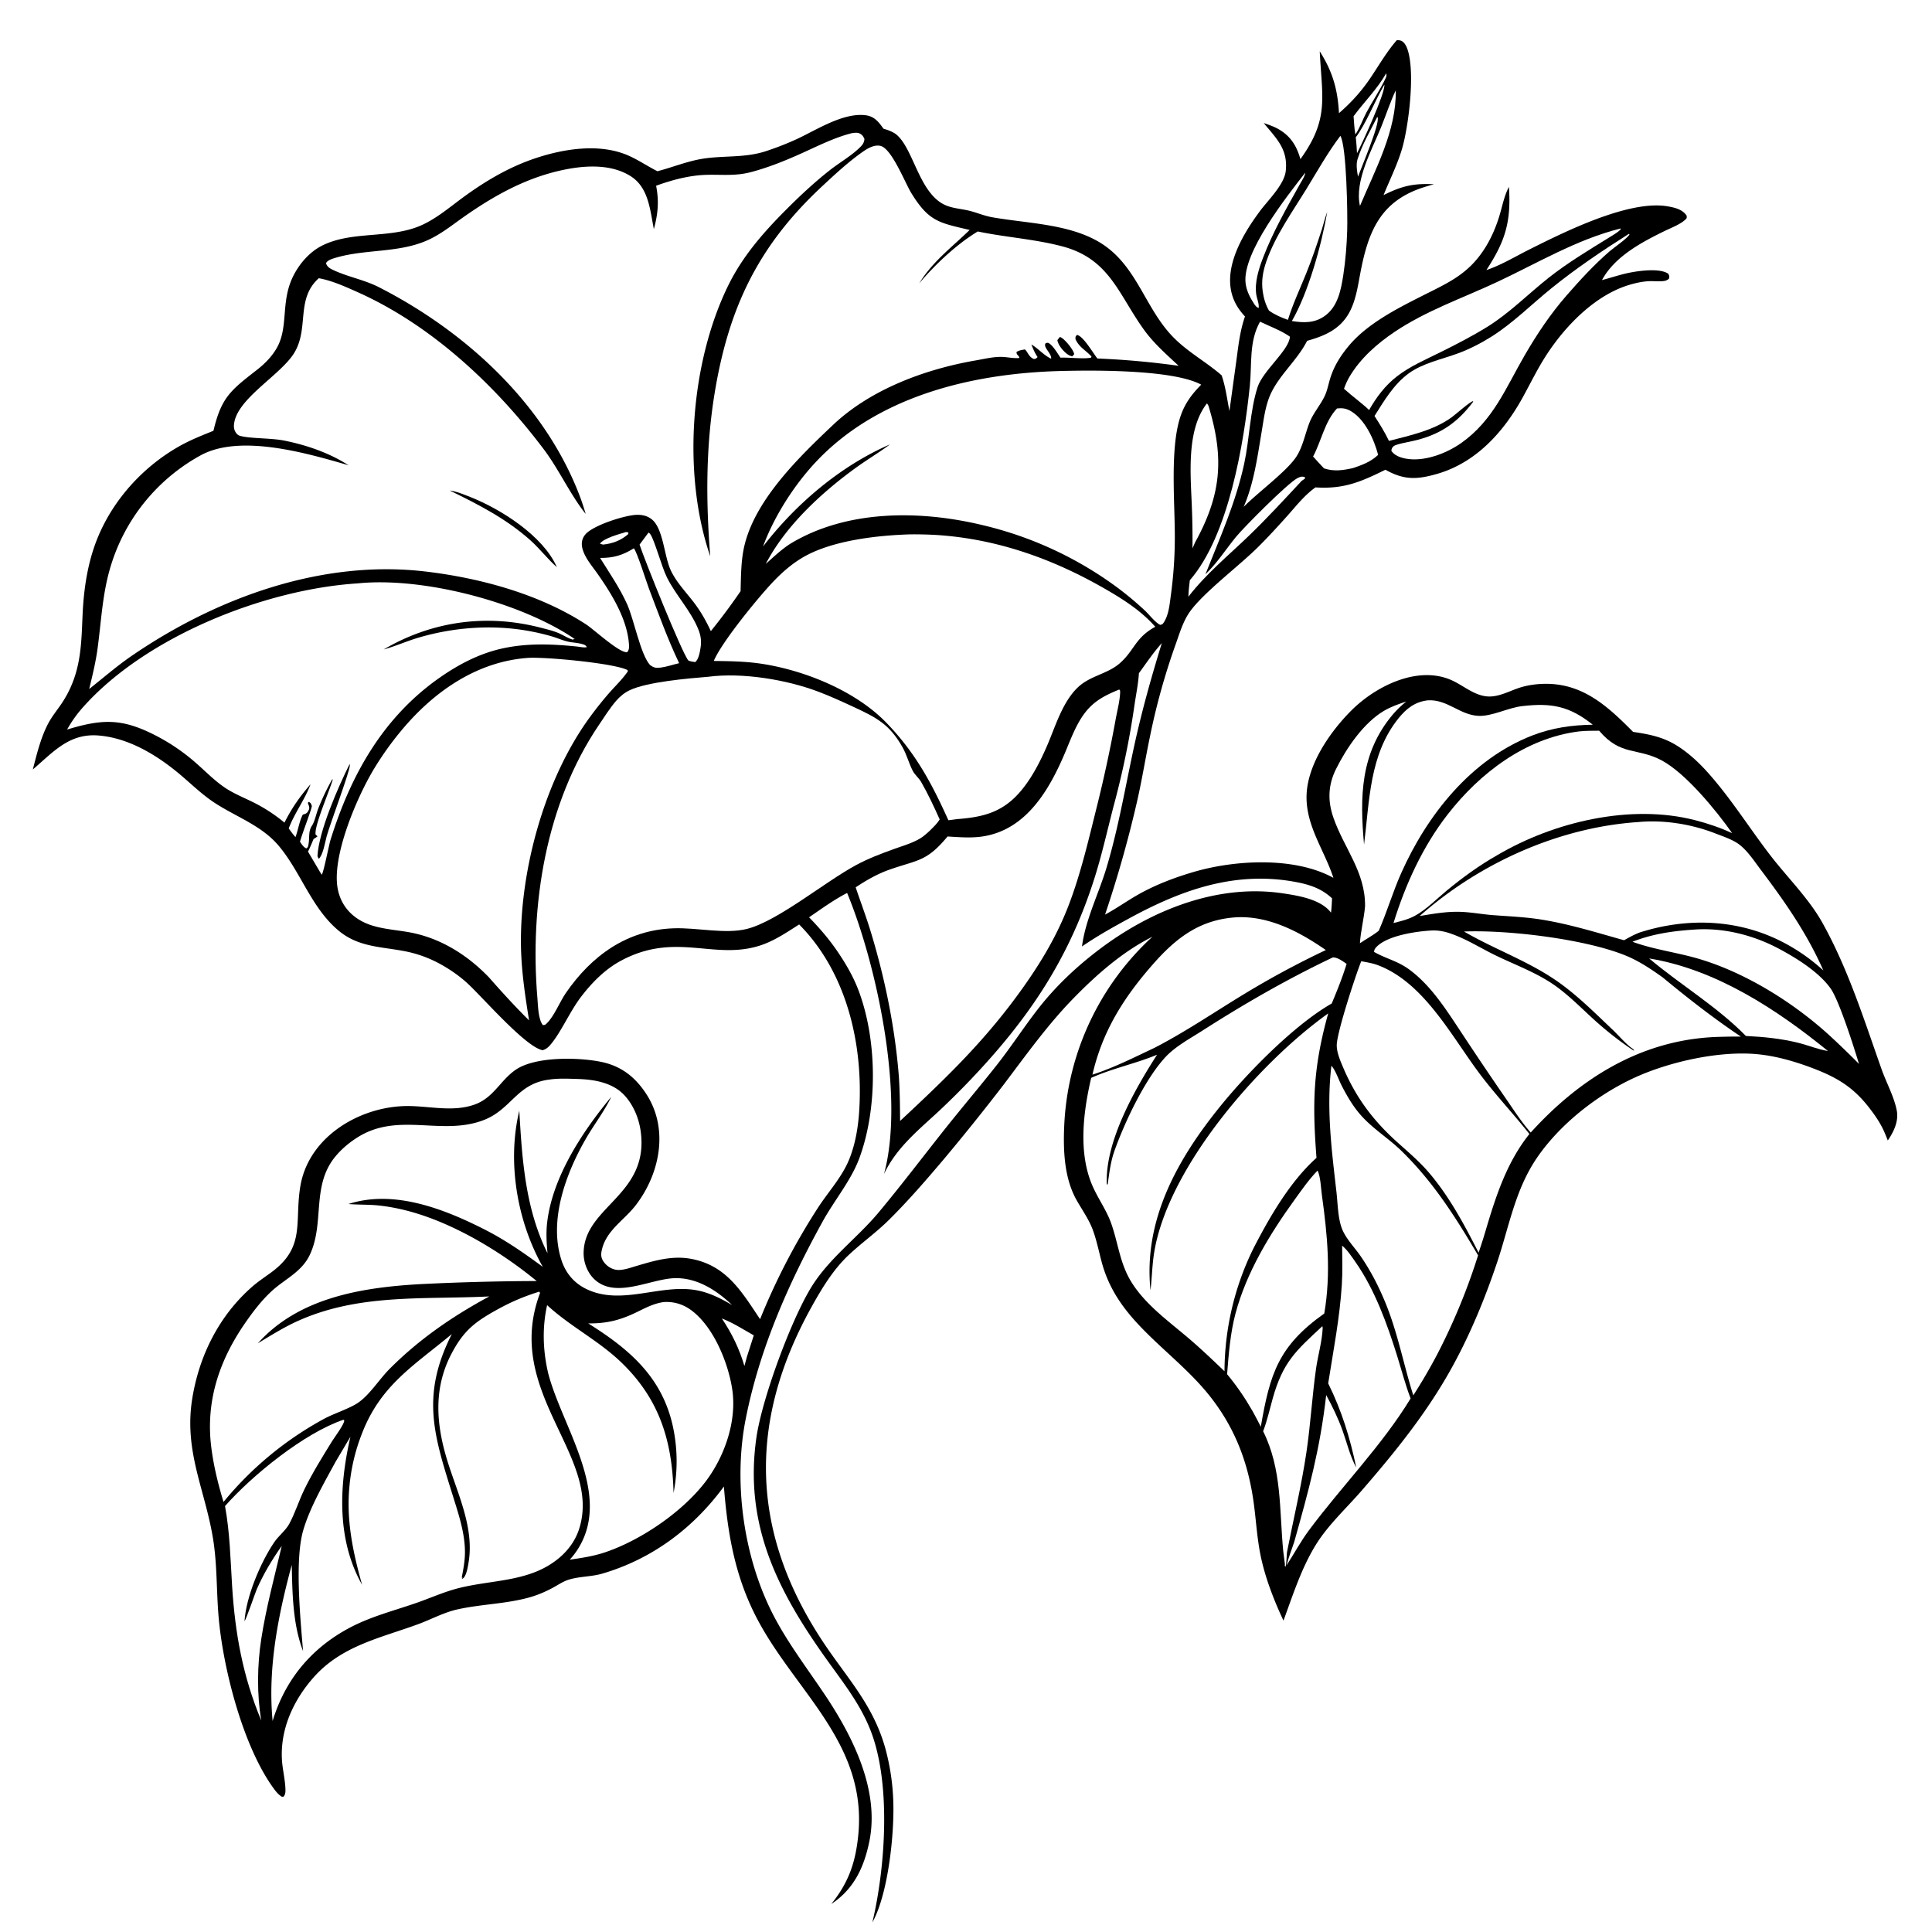 <svg version="1.1" xmlns="http://www.w3.org/2000/svg" style="display: block;" viewBox="0 0 2048 2048" width="1024" height="1024">
<path transform="translate(0,0)" fill="rgb(255,255,255)" d="M 0 0 L 2048 0 L 2048 2048 L 0 2048 L 0 0 z"/>
<path transform="translate(0,0)" fill="rgb(0,0,0)" d="M 1480.64 42.633 C 1482.12 42.607 1483.61 42.573 1485.02 43.114 C 1488.25 44.351 1490.28 47.869 1491.48 50.923 C 1500.75 74.566 1493.16 134.361 1486.17 157.899 C 1481.2 174.621 1473.2 190.626 1466.63 206.793 C 1486.22 197.088 1498.12 194.268 1520.02 195.276 A 409.494 409.494 0 0 0 1508.97 198.59 C 1463.05 213.336 1450.29 245.724 1442 289.537 C 1439.38 303.396 1437.22 318.493 1430.43 331.052 C 1420.64 349.129 1404.25 356.04 1385.6 361.293 C 1374.68 382.902 1353.71 399.366 1345.25 421.701 C 1340.92 433.123 1339.42 445.712 1337.4 457.711 C 1332.91 484.34 1329.17 512.408 1318.33 537.316 C 1333.2 522.216 1364.3 499.395 1374.26 483.988 C 1381.08 473.428 1383.49 459.857 1388.02 448.209 C 1391.89 438.26 1399.19 430 1403.92 420.499 C 1406.73 414.846 1407.98 408.149 1409.76 402.111 C 1413.78 388.486 1420.87 377.262 1429.95 366.404 C 1449.28 343.3 1480.46 327.34 1507.05 313.917 C 1535.31 299.647 1556.87 290.671 1574.54 262.312 C 1581.42 251.274 1586.48 239.014 1590.09 226.548 C 1592.74 217.4 1594.63 207.866 1598.91 199.312 C 1599.12 198.907 1599.33 198.506 1599.54 198.104 C 1601.97 235.264 1595.62 255.694 1575.63 286.284 C 1591.08 281.136 1605.76 272.206 1620.31 264.907 C 1657.2 246.406 1726.86 211.348 1768.19 218.793 C 1775.69 220.145 1783.35 221.954 1787.88 228.52 C 1788.09 230.858 1788.32 231.153 1786.47 232.867 C 1780.92 237.998 1771.39 241.545 1764.6 244.86 C 1739.95 256.897 1711.62 271.958 1698.17 296.904 C 1708.32 294.26 1718.14 290.818 1728.49 288.849 C 1738.71 286.903 1759.64 284.135 1768.43 290.163 C 1769.66 292.716 1769.77 292.731 1769.14 295.472 C 1767.61 296.731 1766.38 297.429 1764.45 297.774 C 1759.51 298.656 1754.06 297.911 1749.04 298.037 C 1741.81 298.219 1734.32 299.842 1727.41 301.89 C 1690.71 312.769 1658.83 345.87 1638.59 377.375 C 1629.57 391.42 1622.24 406.579 1614.19 421.189 C 1593.92 457.995 1564.45 490.69 1522.87 502.489 C 1501.87 508.448 1488.23 508.996 1468.61 497.931 C 1442.22 510.98 1424.35 518.601 1394.48 516.659 C 1382.75 524.914 1373.74 536.668 1364.23 547.281 C 1354.12 558.548 1343.83 569.772 1333.08 580.422 C 1313.35 599.963 1275.2 628.601 1261.03 648.841 C 1254.1 658.739 1250.39 671.376 1246.36 682.687 A 710.471 710.471 0 0 0 1218.91 781.294 C 1213.96 804.96 1210.2 828.924 1204.66 852.458 A 1245.03 1245.03 0 0 1 1171.4 969.519 C 1183.46 963.066 1194.74 954.94 1206.69 948.191 C 1225.14 937.766 1245.42 930.116 1265.74 924.188 C 1309.37 911.464 1372.38 907.958 1413.46 930.552 C 1404.12 901.776 1385.02 876.689 1384.98 845.277 C 1384.94 811.714 1409.41 776.385 1432.11 753.524 C 1457.77 727.693 1502.66 704.859 1538.85 721.089 C 1551.58 726.796 1562.95 737.561 1577.47 738.288 C 1589.67 738.898 1601.45 731.674 1612.92 728.359 C 1621.42 725.903 1630.71 724.823 1639.54 724.88 C 1678.95 725.134 1704.96 749.429 1731.16 775.839 C 1748.65 778.429 1763.4 781.28 1778.6 791.013 C 1790.33 798.528 1800.94 808.411 1810.21 818.764 C 1834.46 845.853 1854.12 877.322 1876.22 906.166 C 1894.34 929.82 1917.43 952.324 1931.92 978.358 C 1959.29 1027.51 1975.94 1080.92 1994.62 1133.63 C 1999.63 1147.76 2007.74 1162.33 2010.62 1177.03 C 2012.89 1188.6 2007.44 1199.68 2001.15 1208.96 C 1999.77 1205.47 1998.39 1201.97 1996.83 1198.55 C 1992.63 1189.35 1986.7 1180.96 1980.45 1173.04 C 1963.59 1151.69 1946.38 1141.73 1920.95 1132.1 C 1902.61 1125.16 1882.52 1119.38 1862.96 1117.51 C 1822.6 1113.64 1769.56 1125.48 1732.72 1142.37 C 1693.39 1160.4 1653.74 1191.52 1629.32 1227.2 C 1605.98 1261.31 1599.76 1300.26 1586.85 1338.63 C 1574.38 1375.74 1559.28 1412.5 1540.56 1446.9 C 1513.78 1496.12 1479.85 1538.11 1443.29 1580.25 C 1427.36 1598.62 1408.42 1615.97 1395.45 1636.58 C 1379.83 1661.42 1370.63 1690.49 1360.54 1717.92 C 1350.3 1696.19 1340.78 1671.56 1336.09 1647.98 C 1332.77 1631.32 1331.61 1614.06 1329.52 1597.2 C 1324.21 1554.34 1310.98 1517.1 1284.56 1482.61 C 1261.27 1452.22 1230.46 1429.91 1204.78 1401.89 C 1187.22 1382.72 1174.49 1362.82 1167.75 1337.53 C 1164.71 1326.13 1162.4 1314.35 1158.24 1303.29 C 1154 1292.05 1146.9 1282.32 1141.07 1271.89 C 1128.01 1248.47 1126.94 1219.14 1128.13 1192.98 A 289.161 289.161 0 0 1 1221.62 992.972 C 1190.1 1008.73 1162.41 1033.15 1137.94 1058.21 C 1110.53 1086.28 1087.52 1118.56 1063.92 1149.77 A 2395.69 2395.69 0 0 1 1000.48 1228.82 C 981.757 1250.92 962.554 1273.18 941.926 1293.53 C 928.659 1306.62 913.549 1317.36 899.985 1330.03 C 883.279 1345.63 871.074 1365.91 860.067 1385.77 C 792.878 1507.02 795.43 1623.5 871.643 1739.26 C 897.236 1778.14 925.212 1806.23 938.377 1852.94 A 242.642 242.642 0 0 1 946.903 1908.87 C 948.2 1943.38 941.661 2007.38 924.739 2037.85 C 938.535 1979.68 944.627 1891.92 923.431 1835.9 C 912.464 1806.91 893.804 1783.65 876.032 1758.75 C 824.498 1686.54 788.726 1616.68 801.729 1524.5 C 807.536 1483.33 838.135 1400.38 859.654 1365.04 C 878.639 1333.87 908.333 1312.87 931.479 1285.12 C 955.546 1256.27 978.305 1226.2 1001.68 1196.77 C 1019.68 1174.11 1038.44 1152.06 1056.36 1129.34 C 1071.64 1109.98 1085.02 1089.24 1100.14 1069.77 C 1119.18 1045.26 1141.68 1024.14 1166.45 1005.55 C 1220.84 964.729 1290.42 936.759 1359.35 946.907 C 1375.85 949.337 1400.28 953.176 1410.92 967.486 C 1411.56 962.426 1411.77 957.373 1412.02 952.283 C 1400.91 941.838 1388.06 937.641 1373.36 934.912 C 1308.93 922.952 1252.15 943.39 1196.48 973.781 C 1179.53 983.032 1162.87 992.329 1146.95 1003.29 C 1150.55 975.36 1164.23 948.23 1172.5 921.28 C 1185.56 878.388 1192.9 833.841 1202.45 790.079 C 1210.44 753.419 1220.53 717.583 1231.57 681.741 C 1222.71 691.571 1215.12 702.969 1207.29 713.649 C 1206.63 724.502 1204.35 735.633 1202.75 746.4 A 901.892 901.892 0 0 1 1180.53 854.266 C 1173.92 879.668 1168.26 905.346 1160.35 930.391 C 1133.18 1016.47 1090.44 1079.93 1028.62 1144.74 A 835.318 835.318 0 0 1 994.98 1178.08 C 972.881 1198.57 950.178 1216.77 937.059 1244.53 C 959.386 1163.2 929.667 1023.12 897.979 946.56 C 883.927 953.861 870.682 963.429 857.648 972.389 C 869.089 984.095 879.501 996.265 888.641 1009.87 C 896.902 1022.17 904.442 1035.18 909.761 1049.04 C 930.11 1102.08 930.47 1175.06 910.854 1227.96 C 902.195 1251.31 884.364 1272.54 872.274 1294.43 C 835.728 1360.61 805.061 1429.98 790.412 1504.51 C 777.081 1572.32 788.424 1652.61 820.7 1713.85 C 836.142 1743.15 856.511 1769.75 874.878 1797.24 C 904.27 1841.22 932.588 1898.01 921.542 1952 C 915.903 1979.57 905.096 2002.59 881.205 2018.32 C 899.407 1995.74 906.791 1974.76 909.733 1945.92 C 919.94 1845.87 839.745 1791.08 799.753 1710.46 C 778.261 1667.13 771.126 1623.26 767.36 1575.75 C 734.959 1619.94 691.331 1652.6 638.512 1668.09 C 626.582 1671.59 613.553 1670.93 601.895 1674.84 C 596.528 1676.65 591.192 1680.3 586.176 1683.01 C 578.21 1687.32 569.615 1690.99 560.877 1693.41 C 536.085 1700.27 509.972 1700.44 484.959 1706.02 C 470.26 1709.3 457.372 1716.52 443.366 1721.66 C 403.314 1736.37 362.449 1744.39 332.7 1777.8 C 311.264 1801.87 296.929 1832.71 298.873 1865.47 C 299.476 1875.64 302.12 1885.66 302.544 1895.84 C 302.671 1898.88 302.725 1902.21 300.543 1904.55 L 298.72 1904.6 C 295.204 1902.39 292.865 1899.57 290.422 1896.25 C 257.64 1851.71 236.447 1768.71 231.73 1714 C 229.337 1686.25 230.312 1658.31 225.776 1630.76 C 217.209 1578.73 194.94 1538.44 203.714 1483.07 C 210.975 1437.24 232.193 1394.71 267.313 1363.97 C 273.539 1358.53 280.491 1353.93 287.172 1349.06 C 324.297 1322.02 311.984 1295.95 318.362 1257.53 C 326.807 1206.67 377.865 1174.92 426.586 1172.57 C 451.999 1171.35 478.303 1179.67 503.007 1170.9 C 523.377 1163.67 530.178 1145.28 546.744 1133.93 C 567.692 1119.58 614.59 1120.66 638.484 1125.9 C 659.39 1130.49 674.082 1142.48 685.492 1160.31 C 709.1 1197.19 699.465 1244.35 673.91 1277.59 C 661.327 1293.95 641.981 1304.48 637.713 1326.2 C 636.818 1330.76 637.392 1334.07 640.177 1337.88 C 643.666 1342.65 649.511 1346.16 655.495 1346.23 C 661.584 1346.31 668.676 1343.73 674.497 1342.01 C 694.112 1336.23 712.98 1330.53 733.569 1334.61 C 770.457 1341.93 786.361 1369.5 805.718 1398.38 A 697.016 697.016 0 0 1 866.181 1281.65 C 877.594 1263.62 892.767 1247.97 900.627 1227.85 C 909.315 1205.62 911.358 1181.23 911.451 1157.55 C 911.702 1093.46 893.14 1026.38 847.143 979.971 C 833.72 988.532 820.118 997.814 804.794 1002.58 C 756.048 1017.76 715.756 987.433 658.076 1018.49 C 641.137 1027.61 627.251 1041.81 615.7 1056.99 C 604.136 1072.19 594.512 1094.55 583.617 1107.33 C 581.127 1110.26 578.925 1112.16 575.238 1113.27 C 557.033 1110.02 510.761 1056.13 494.901 1041.79 C 486.506 1034.2 476.927 1027.6 467.037 1022.12 A 128.94 128.94 0 0 0 429.801 1008.46 C 404.365 1003.43 380.471 1004.24 359.35 986.865 C 330.433 963.08 319.275 925.22 295.82 897.018 C 277.502 874.992 250.489 866.126 227.327 850.901 C 214.556 842.505 203.609 831.853 192.008 821.984 C 167.55 801.178 137.066 782.235 104.259 779.647 C 73.178 777.195 56.347 797.336 34.806 815.663 C 39.035 799.27 43.311 781.463 51.334 766.49 C 54.966 759.71 59.883 753.611 64.254 747.296 A 115.876 115.876 0 0 0 81.665 708.785 C 86.444 689.801 86.668 670.568 87.565 651.152 C 88.869 622.935 93.205 594.515 104.239 568.339 C 121.35 527.747 153.408 493.213 191.865 472.037 C 202.88 465.971 214.62 461.364 226.259 456.653 C 234.61 421.357 244.374 413.861 272.09 392.3 C 280.297 385.916 287.733 378.516 293.041 369.503 C 306.328 346.941 297.11 320.432 310.686 292.95 C 317.171 279.822 327.924 267.252 341.08 260.543 C 372.149 244.697 411.203 253.049 443.775 240.016 C 460.901 233.164 475.608 220.464 490.335 209.646 C 514.384 191.979 539.691 176.953 568.182 167.535 C 598.274 157.588 635.518 151.755 665.592 164.667 C 676.496 169.349 686.322 176.21 696.932 181.51 C 713.199 177.284 728.955 170.685 745.631 168.15 C 767.91 164.764 788.931 167.473 811.043 160.523 A 309.122 309.122 0 0 0 844.051 147.705 C 865.241 137.99 893.717 119.055 917.739 122.19 C 927.055 123.406 931.484 129.421 936.585 136.483 C 940.679 137.544 946.898 139.868 950.202 142.619 C 967.455 156.984 973.316 198.701 996.828 214.543 C 1005.88 220.642 1015.88 220.793 1026.11 223.078 C 1034.69 224.995 1042.74 228.674 1051.45 230.235 C 1088.82 236.938 1133.82 237.149 1166.74 257.567 C 1203.34 280.265 1212.54 322.012 1239.26 352.641 C 1255.86 371.669 1276.52 381.851 1294.97 397.855 C 1299.12 409.729 1300.83 423.337 1303.24 435.707 L 1310.45 383.402 C 1312.73 366.714 1314.21 351.483 1319.74 335.455 C 1317.95 333.61 1316.34 331.623 1314.79 329.582 C 1289.05 295.781 1314.46 252.144 1335.76 223.55 C 1344.25 212.148 1361.41 195.668 1362.96 181.152 C 1365.46 157.823 1352.77 146.685 1339.63 130.428 C 1345.07 132.315 1350.56 134.157 1355.56 137.065 C 1368.31 144.478 1374.62 154.94 1378.49 168.687 C 1409.31 126.028 1401.34 103.488 1398.98 54.414 C 1412.55 75.734 1418 94.659 1419.38 119.948 C 1432.12 108.921 1442.96 97.025 1452.43 83.039 C 1461.7 69.35 1469.73 55.155 1480.64 42.633 z"/>
<path transform="translate(0,0)" fill="rgb(255,255,255)" d="M 663.477 563.989 C 664.274 563.981 665.382 564.299 666.176 564.448 L 665.965 566.168 C 658.15 572.961 649.466 576.215 639.276 577.289 C 638.182 577.074 637.039 576.624 635.972 576.286 C 640.178 570.373 656.457 566.206 663.477 563.989 z"/>
<path transform="translate(0,0)" fill="rgb(255,255,255)" d="M 1459.95 123.941 L 1460.34 124.389 C 1462.9 131.392 1443.11 177.286 1439.58 187.278 C 1438.51 182.251 1437.41 174.325 1438.87 169.405 C 1438.98 169.018 1439.13 168.639 1439.25 168.253 C 1443.89 153.193 1452.92 138.063 1459.95 123.941 z"/>
<path transform="translate(0,0)" fill="rgb(255,255,255)" d="M 1469.44 77.716 C 1469.49 77.931 1469.56 78.144 1469.59 78.362 C 1469.89 80.171 1469.63 81.174 1468.86 82.818 C 1463.03 95.249 1455.01 106.961 1448.53 119.104 C 1444.49 126.649 1441.57 135.524 1436.77 142.502 C 1435.57 136.23 1435.37 129.578 1434.84 123.208 C 1446.34 107.726 1459.75 94.598 1469.44 77.716 z"/>
<path transform="translate(0,0)" fill="rgb(255,255,255)" d="M 1467.47 89.762 C 1468.71 98.323 1443.36 153.347 1438.48 162.425 C 1438.26 156.75 1437.75 151.14 1437.2 145.49 C 1447.41 132.424 1458.05 105.652 1467.47 89.762 z"/>
<path transform="translate(0,0)" fill="rgb(255,255,255)" d="M 765.18 1397.63 C 776.788 1402.05 788.2 1409.45 799.032 1415.55 L 791.734 1438.3 L 789.112 1448.01 C 783.722 1429.68 775.804 1413.49 765.18 1397.63 z"/>
<path transform="translate(0,0)" fill="rgb(255,255,255)" d="M 1479.55 95.743 C 1480.49 138.23 1457.68 180.106 1441.62 218.308 C 1435.6 191.745 1454.38 158.745 1463.98 134.913 C 1469.23 121.885 1473.58 108.467 1479.55 95.743 z"/>
<path transform="translate(0,0)" fill="rgb(255,255,255)" d="M 1383.64 183.02 C 1383.24 186.991 1379.49 192.402 1377.53 195.921 C 1363.37 221.342 1349.33 245.932 1338.88 273.223 C 1334.27 285.284 1329.75 299.357 1331.72 312.425 C 1332.36 316.71 1335 322.344 1334.19 326.535 C 1331.81 325.477 1331.48 324.778 1329.87 322.807 C 1325.33 315.974 1321.29 308.298 1320.36 300.042 C 1316.74 267.961 1363.95 208.376 1383.64 183.02 z"/>
<path transform="translate(0,0)" fill="rgb(255,255,255)" d="M 687.448 564.543 C 688.506 565.266 688.614 565.208 689.386 566.297 C 693.858 572.604 701.429 600.875 706.849 611.819 C 716.295 630.891 731.696 646.617 739.91 666.308 C 742.649 672.875 743.79 678.86 742.712 685.96 C 742.011 690.58 740.727 699.077 736.914 701.833 C 734.239 701.52 732.213 701.202 729.691 700.164 C 723.038 692.447 683.184 593.379 677.957 577.311 L 687.448 564.543 z"/>
<path transform="translate(0,0)" fill="rgb(255,255,255)" d="M 1279.36 427.655 C 1281.01 429.373 1281.26 430.886 1281.93 433.139 C 1297.55 485.98 1294.37 523.914 1268.16 572.547 C 1266.57 575.254 1265.38 578.445 1264.07 581.306 A 875.928 875.928 0 0 0 1263.47 538.679 C 1262.28 504.328 1257.07 456.409 1279.36 427.655 z"/>
<path transform="translate(0,0)" fill="rgb(255,255,255)" d="M 1417.29 432.968 C 1422.68 432.45 1426.54 432.765 1431.35 435.453 C 1446.81 444.078 1456.58 465.775 1460.88 482.181 C 1452.97 489.614 1444.18 492.801 1434.09 496.223 C 1423.34 498.567 1414.31 499.987 1403.51 496.52 C 1399.55 492.439 1395.77 488.148 1391.93 483.948 C 1400.68 467.518 1404.34 446.65 1417.29 432.968 z"/>
<path transform="translate(0,0)" fill="rgb(255,255,255)" d="M 671.924 581.23 C 675.431 585.395 685.178 616.763 687.883 623.871 C 697.95 650.325 707.716 677.456 719.921 702.998 C 713.34 704.514 706.854 706.835 700.144 707.704 C 695.27 708.336 692.937 707.824 688.989 704.868 C 678.921 693.665 672.016 656.516 664.794 640.541 C 656.963 623.219 646.156 607.519 636.127 591.44 C 650.464 591.453 659.746 588.71 671.924 581.23 z"/>
<path transform="translate(0,0)" fill="rgb(255,255,255)" d="M 1335.69 341.001 C 1345.98 345.953 1358.15 350.351 1367.38 356.898 C 1366.51 371.323 1338.77 392.851 1333.09 410.383 C 1325.06 435.175 1324.52 465.654 1318.87 491.672 C 1309.95 532.751 1293.22 570 1277.78 608.813 C 1290.27 596.837 1299.23 582.514 1310.12 569.218 C 1318.84 558.569 1364.56 512.65 1375.07 507.002 C 1378.06 505.399 1380 504.788 1383.21 505.65 L 1383.25 507.394 L 1379.9 509.649 C 1361.39 529.481 1343.14 549.377 1323.59 568.211 C 1301.56 589.424 1278.55 608.191 1259.73 632.545 C 1259.86 626.666 1260.57 620.905 1261.27 615.074 C 1302.42 567.916 1318.61 470.156 1324.87 408.899 C 1327.26 385.52 1323.8 362.217 1335.69 341.001 z"/>
<path transform="translate(0,0)" fill="rgb(255,255,255)" d="M 1748.16 1015.99 C 1818.78 1027.53 1883.32 1069.87 1937.68 1114.1 C 1927.42 1112.51 1916.81 1108.07 1906.64 1105.53 C 1888 1100.87 1869.82 1099.13 1850.73 1098.17 C 1820.11 1066.96 1781.57 1044.12 1748.16 1015.99 z"/>
<path transform="translate(0,0)" fill="rgb(255,255,255)" d="M 1401.74 1405.83 C 1401.95 1406.66 1402.1 1407.08 1402.07 1408.03 C 1401.57 1421.44 1396.99 1437.16 1395.07 1450.74 C 1390.89 1480.31 1389.24 1510.15 1384.83 1539.73 C 1379.57 1575.03 1371.25 1609.64 1364.4 1644.62 C 1363.72 1648.09 1363.91 1659.25 1362.47 1660.96 L 1361.19 1657.87 L 1362.25 1659.64 L 1360.25 1643.98 C 1356.07 1600.5 1359.1 1557.57 1338.97 1517.19 C 1343.28 1505.98 1345.92 1493.85 1349.17 1482.28 C 1359.94 1443.91 1373.57 1431.94 1401.74 1405.83 z"/>
<path transform="translate(0,0)" fill="rgb(255,255,255)" d="M 1795.63 985.425 C 1826.61 983.059 1858.77 991.251 1885.98 1005.82 C 1904.51 1015.73 1928.22 1030.44 1940.58 1047.91 C 1949.65 1060.74 1965.51 1110.95 1970.62 1127.81 A 959.504 959.504 0 0 0 1939.03 1097.32 C 1900.71 1062.43 1849.75 1030.65 1799.83 1016.12 C 1777.41 1009.6 1753.25 1006.53 1731.37 998.621 C 1731.08 998.516 1730.79 998.403 1730.5 998.294 C 1751.83 989.93 1772.91 986.929 1795.63 985.425 z"/>
<path transform="translate(0,0)" fill="rgb(255,255,255)" d="M 1717.68 242.25 L 1718.21 242.435 C 1717.9 244.606 1708.29 250.196 1706.08 251.564 C 1684.21 265.102 1661.63 278.602 1641.46 294.582 C 1619.63 311.866 1600.05 331.97 1576.26 346.662 C 1560.14 356.616 1543.46 365.169 1526.5 373.571 C 1511.12 381.189 1494.71 388.269 1481.06 398.782 C 1468.36 408.568 1459.17 420.822 1451.28 434.664 C 1447.48 430.912 1443.23 427.597 1439.12 424.185 C 1434.15 420.333 1429.43 416.223 1424.68 412.103 C 1426.29 407.54 1428.2 403.255 1430.67 399.102 C 1442.24 379.696 1459.8 364.251 1478.39 351.769 C 1511.79 329.346 1549.98 316.181 1586.21 299.285 C 1629.71 279 1670.7 254.07 1717.68 242.25 z"/>
<path transform="translate(0,0)" fill="rgb(255,255,255)" d="M 1420.84 144.001 C 1427.52 154.824 1428.59 228.328 1428.1 243.998 C 1427.61 259.77 1426.36 275.739 1423.98 291.342 C 1421.53 307.343 1418.18 325.175 1404.06 335.093 C 1393.35 342.625 1381.73 342.309 1369.45 340.302 C 1386.95 310.054 1401.08 259.161 1406.89 224.492 C 1404.77 230.479 1403.13 236.648 1401.36 242.748 C 1396.2 258.574 1390.9 274.292 1384.67 289.733 C 1378.06 306.079 1370.47 322.201 1365.25 339.055 C 1358.06 336.55 1351.4 333.661 1345.18 329.25 C 1341.55 323.001 1339.59 316.167 1338.55 309.048 C 1336.93 297.944 1338.72 287.654 1342.37 277.14 C 1351.85 249.801 1370.04 224.475 1385.07 199.948 C 1396.64 181.062 1407.46 161.697 1420.84 144.001 z"/>
<path transform="translate(0,0)" fill="rgb(255,255,255)" d="M 364.015 1505 L 364.881 1505.64 C 365.565 1508.98 354.393 1523.86 351.936 1527.85 C 341.716 1544.42 330.991 1561.58 322.513 1579.09 C 316.811 1590.86 312.861 1603.78 306.678 1615.24 C 302.803 1622.42 295.397 1627.92 290.755 1634.74 C 276.169 1656.17 260.948 1692.45 259.185 1718.45 C 260.833 1717.14 270.43 1688.66 272.189 1684.64 C 279.374 1668.25 288.378 1653.3 298.681 1638.7 C 290.988 1671.33 282.106 1704.1 276.971 1737.23 C 272.629 1765.27 272.216 1795.93 276.957 1823.83 C 257.342 1776.96 249.154 1731.3 246.018 1680.83 C 244.247 1652.33 243.7 1624.7 238.535 1596.5 C 267.353 1563.81 322.587 1519.04 364.015 1505 z"/>
<path transform="translate(0,0)" fill="rgb(255,255,255)" d="M 1726.63 247.919 L 1727.33 248.425 C 1725.55 252.41 1710.98 262.301 1706.35 266.292 C 1689.84 280.541 1674.79 296.978 1660.46 313.398 C 1643.48 332.861 1629.46 353.921 1616.47 376.209 C 1596.33 410.775 1583.02 445.828 1548.54 469.905 C 1532.8 480.894 1509.1 489.901 1489.68 486.055 C 1484.1 484.95 1478.14 482.807 1474.9 477.893 C 1475.25 473.484 1477.97 472.104 1481.98 470.991 C 1488.89 469.076 1496.06 468.041 1502.99 466.193 C 1528.56 459.383 1545.39 447.203 1561.3 426.316 L 1561.66 425.236 C 1559.04 425.038 1542.92 439.382 1538.89 442.314 C 1519.69 456.286 1494.94 461.521 1472.36 467.381 C 1467.95 458.112 1462.58 449.572 1457.04 440.956 C 1467.26 424.782 1477.42 407.437 1493.14 395.918 C 1508.25 384.851 1528.38 380.944 1545.66 374.533 C 1558.14 369.903 1570.34 363.631 1581.57 356.494 C 1604.29 342.046 1623.7 322.454 1644.58 305.567 C 1670.63 284.494 1698.36 265.835 1726.63 247.919 z"/>
<path transform="translate(0,0)" fill="rgb(255,255,255)" d="M 1396.66 1240.86 C 1399.89 1247.22 1400.22 1259.43 1401.23 1266.65 C 1407.12 1309.03 1411.06 1349.78 1403.79 1392.35 C 1355.07 1426.95 1346.19 1456.31 1336.51 1512.41 C 1333.82 1506.89 1330.78 1501.5 1327.9 1496.08 C 1319.91 1482.12 1311.08 1469.11 1300.78 1456.72 C 1302.45 1435.42 1304.16 1413.09 1309.67 1392.41 C 1321.32 1348.69 1345.99 1308.22 1372.26 1271.86 C 1379.92 1261.27 1387.55 1250.26 1396.66 1240.86 z"/>
<path transform="translate(0,0)" fill="rgb(255,255,255)" d="M 1422.71 1320.46 C 1428.14 1324.88 1432.77 1331.97 1436.77 1337.68 C 1457.34 1367 1470.48 1403.48 1481.09 1437.51 C 1485.75 1452.45 1489.68 1467.82 1495.3 1482.42 C 1465.11 1532.09 1422.17 1575.6 1387.54 1622.16 C 1378.78 1633.93 1371.71 1647.2 1363.69 1659.51 C 1365.98 1651.11 1369.09 1642.86 1371.9 1634.61 C 1387.36 1579.63 1399.37 1535.99 1405.81 1478.79 C 1412.42 1490.96 1418.5 1503.41 1423.17 1516.46 C 1427.71 1529.15 1431.19 1543.94 1437.69 1555.66 C 1431.09 1524.1 1422.26 1495.44 1407.94 1466.44 C 1413.44 1431.47 1420.21 1396.93 1422.42 1361.52 C 1423.27 1347.88 1422.87 1334.12 1422.71 1320.46 z"/>
<path transform="translate(0,0)" fill="rgb(255,255,255)" d="M 1310.15 972.386 C 1345.01 970.491 1377.63 987.772 1405.43 1007.1 A 945.285 945.285 0 0 0 1315.65 1055.68 C 1285.28 1074.24 1255.99 1094.09 1224.32 1110.48 C 1203.04 1120.56 1180.44 1131.94 1158.04 1139.17 C 1168.58 1093.22 1191.06 1057.66 1221.75 1022.63 C 1246.5 994.381 1271.53 974.962 1310.15 972.386 z"/>
<path transform="translate(0,0)" fill="rgb(255,255,255)" d="M 1513.99 742.335 C 1534.53 741.435 1547.48 757.894 1567.16 758.835 C 1581.66 759.529 1598.38 750.263 1613.68 748.494 C 1644.97 744.876 1663.91 748.654 1688.4 768.231 C 1666.26 768.546 1645.24 771.535 1624.49 779.565 C 1559.59 804.687 1512.76 863.831 1485.22 925.779 C 1476.36 945.72 1470.28 966.697 1461.54 986.624 C 1455.46 991.527 1448.1 995.471 1441.57 999.845 C 1442.41 986.713 1445.9 973.774 1447.02 960.596 C 1447.41 924.203 1424.81 899.364 1413.46 866.754 C 1407.25 848.933 1407.78 832.172 1416.27 815.135 C 1427.27 793.043 1445.26 766.476 1466.95 753.578 C 1474.43 749.127 1482.45 746.403 1490.67 743.639 C 1485.51 747.899 1480.64 752.396 1476.32 757.525 C 1441.9 798.444 1441.38 844.966 1445.95 895.311 C 1451.82 848.795 1451.48 799.817 1482.57 761.316 C 1491 750.865 1500.31 743.747 1513.99 742.335 z"/>
<path transform="translate(0,0)" fill="rgb(255,255,255)" d="M 1411.34 1129.72 C 1415.7 1134.49 1418.92 1144.28 1421.94 1150.23 C 1427.3 1160.78 1433.42 1171.38 1441.07 1180.44 C 1454.16 1195.95 1471.32 1206.05 1485.66 1220.05 C 1519.59 1253.18 1542.87 1290.15 1566.82 1330.7 A 653.167 653.167 0 0 1 1522.95 1436.74 A 584.321 584.321 0 0 1 1498.14 1479.15 C 1487.61 1445.75 1481.53 1411.81 1467.9 1379.27 C 1460.9 1362.55 1452.83 1346.92 1442.56 1331.93 C 1436.42 1322.96 1427.63 1314.04 1423.24 1304.14 C 1418.18 1292.69 1418.17 1276.51 1416.74 1263.98 C 1411.57 1218.56 1405.93 1175.52 1411.34 1129.72 z"/>
<path transform="translate(0,0)" fill="rgb(255,255,255)" d="M 1673.57 775.361 C 1680.72 774.525 1687.98 774.659 1695.16 774.588 C 1717.98 801.657 1735.64 792.19 1761.59 806.118 C 1787.08 819.799 1819.4 859.302 1836.21 883.253 C 1823.69 877.377 1810.06 872.793 1796.67 869.367 C 1728.54 851.935 1647.46 871.055 1587.47 906.326 C 1568.02 917.34 1550.57 930.063 1533.37 944.25 C 1522.72 953.027 1512.1 964.051 1499.99 970.699 C 1492.73 974.684 1485.13 976.43 1477.16 978.449 C 1489.87 937.4 1508.09 897.419 1534.58 863.342 C 1568.75 819.367 1617.11 782.508 1673.57 775.361 z"/>
<path transform="translate(0,0)" fill="rgb(255,255,255)" d="M 1442.98 1018.96 C 1449.08 1020.07 1455.25 1021.07 1461.06 1023.3 C 1510.3 1042.19 1539.37 1099.87 1569.75 1139.88 C 1586.05 1161.34 1604.5 1180.99 1621.24 1202.07 C 1596.65 1232.83 1585.16 1269.59 1574.16 1306.76 A 500.466 500.466 0 0 1 1567.36 1327.84 C 1552.24 1298.19 1536.29 1268.18 1514.51 1242.77 C 1504.26 1230.81 1492.26 1220.78 1480.6 1210.26 C 1455.09 1187.26 1437.04 1162.92 1423.62 1131.18 C 1420.66 1124.17 1416.98 1115.69 1417.01 1107.97 C 1417.05 1094.68 1437.1 1033.39 1442.98 1018.96 z"/>
<path transform="translate(0,0)" fill="rgb(255,255,255)" d="M 1736.57 871.42 C 1763.49 868.865 1792.96 873.575 1818.07 883.366 C 1826.7 886.73 1837.31 890.089 1844.53 895.882 C 1853.17 902.802 1860.06 913.484 1866.69 922.266 C 1892.17 956 1915.75 989.867 1932.81 1028.71 A 200.06 200.06 0 0 0 1890.58 999.073 C 1843 974.212 1788.88 972.322 1738.24 988.429 C 1732.37 990.632 1727.04 993.657 1721.57 996.691 C 1692.39 988.527 1663.46 979.462 1633.43 974.706 C 1616.54 972.032 1599.72 971.391 1582.7 970.089 C 1571.7 969.247 1560.82 967.192 1549.79 966.658 C 1534.59 965.921 1519.81 968.551 1504.89 971.036 C 1568.02 915.098 1652.2 877.042 1736.57 871.42 z"/>
<path transform="translate(0,0)" fill="rgb(255,255,255)" d="M 703.229 1380.27 C 714.039 1379.47 724.052 1382.46 732.777 1388.91 C 756.547 1406.48 772.119 1444.94 776.275 1473.3 C 781.147 1506.55 768.081 1544.05 747.978 1570.51 C 723.584 1602.6 679.682 1632.49 641.905 1645.34 C 629.515 1649.55 616.848 1651.5 603.949 1653.33 A 80.672 80.672 0 0 0 613.82 1640.05 C 648.227 1582.09 595.323 1511.56 580.976 1455.21 C 575.487 1431.33 574.683 1407.48 579.956 1383.49 C 604.299 1405.98 633.9 1420.66 657.933 1443.57 C 698.976 1482.7 712.63 1527.25 713.99 1582.6 A 174.626 174.626 0 0 0 712.941 1510.52 C 701.119 1459.04 666.532 1429.79 623.547 1402.87 C 644.078 1403.01 658.18 1399.23 676.568 1390.17 C 685.56 1385.74 693.249 1381.82 703.229 1380.27 z"/>
<path transform="translate(0,0)" fill="rgb(255,255,255)" d="M 1516.65 986.437 C 1523.77 985.977 1530.11 987.058 1536.85 989.307 C 1553.82 994.97 1568.89 1004.71 1584.88 1012.51 C 1607.72 1023.65 1631.11 1031.71 1651.66 1047.13 C 1665.6 1057.59 1677.63 1069.94 1690.52 1081.58 C 1703.37 1093.18 1718 1104.71 1732.49 1114.13 L 1731.59 1113.03 L 1731.55 1112.19 C 1725.28 1108.72 1715.7 1097.47 1710.02 1092.1 C 1692.39 1075.41 1675.12 1058.07 1655.57 1043.63 C 1623.31 1019.81 1586.27 1007.43 1551.91 987.45 C 1598.67 985.566 1680.22 995.418 1723.04 1012.84 C 1737.32 1018.65 1749.9 1027.08 1762.38 1035.98 C 1788.94 1057.97 1816.71 1079.6 1845.36 1098.81 A 598.764 598.764 0 0 0 1816.48 1099.35 C 1738.29 1103.27 1674.06 1143.81 1622.64 1200.52 C 1612.8 1189.44 1604.57 1176.49 1596.14 1164.32 A 3850.67 3850.67 0 0 1 1549.23 1094.73 C 1533.34 1070.84 1517.35 1045.01 1493.91 1027.76 C 1481.38 1018.52 1469.14 1016.3 1456.56 1009.06 C 1456.71 1006.98 1457.37 1005.74 1458.79 1004.18 C 1470.09 991.784 1500.81 987.346 1516.65 986.437 z"/>
<path transform="translate(0,0)" fill="rgb(255,255,255)" d="M 1186.26 730.988 L 1187.1 731.451 C 1187.3 732.338 1187.43 732.741 1187.4 733.748 C 1187.11 742.909 1184.32 753.342 1182.67 762.391 A 1479.4 1479.4 0 0 1 1163.55 851.729 C 1154.55 887.492 1146.21 924.506 1133.05 959.004 C 1120.93 990.801 1104.39 1018.76 1084.75 1046.46 C 1045.1 1102.37 1003.74 1142.01 954.13 1188.27 C 954.038 1172.73 953.865 1157.27 952.877 1141.75 C 948.905 1090.13 938.154 1037.41 923.106 987.909 C 918.264 971.979 912.359 956.397 907.058 940.617 C 918.036 933.296 929.975 926.425 942.445 922.016 C 972.894 911.25 981.989 913.782 1004.46 886.707 C 1017.24 887.467 1030.19 888.597 1042.9 886.467 C 1088.58 878.809 1112.71 836.456 1129.15 797.548 C 1136.02 781.286 1142.43 762.89 1154.92 749.991 C 1163.78 740.843 1174.65 735.752 1186.26 730.988 z"/>
<path transform="translate(0,0)" fill="rgb(255,255,255)" d="M 559.428 697.413 C 577.207 696.127 650.891 702.917 665.269 710.33 L 665.516 711.685 C 660.004 719.702 652.983 726.444 646.527 733.683 A 385.913 385.913 0 0 0 624.779 760.916 C 577.769 825.685 551.703 920.152 552.202 999.496 C 552.377 1027.22 556.455 1054.36 560.844 1081.68 C 546.008 1066.97 532.043 1051.7 518.261 1036 C 496.631 1013.57 470.055 996.288 439.39 989.368 C 417.049 984.326 392.612 985.923 374.047 970.114 C 363.699 961.302 358.193 949.308 357.185 935.888 C 354.616 901.693 377.906 846.561 395.309 816.954 A 331.14 331.14 0 0 1 429.246 769.916 C 462.945 731.03 507.146 701.233 559.428 697.413 z"/>
<path transform="translate(0,0)" fill="rgb(255,255,255)" d="M 1412.95 1014.86 C 1418.47 1015.06 1422.99 1018.79 1427.45 1021.72 L 1427.46 1021.71 C 1423.06 1036.12 1417.5 1049.87 1411.68 1063.76 C 1372.3 1086.15 1322.66 1136.83 1294.08 1172.03 C 1248.41 1228.27 1211.84 1292.9 1219.57 1367.76 C 1221.19 1354.15 1221.32 1340.46 1223.6 1326.88 C 1238.81 1236.43 1334.98 1126.27 1407.95 1074.26 C 1391.93 1132.01 1391.03 1168.62 1395.54 1227.36 C 1367.39 1252.62 1345.72 1290.21 1328.53 1323.69 A 296.934 296.934 0 0 0 1298.02 1453.59 C 1286.05 1442.18 1274.07 1430.72 1261.53 1419.93 C 1239.98 1401.4 1214.42 1383.46 1199.27 1358.94 C 1187.11 1339.27 1185.45 1318.23 1177.94 1296.92 C 1173.04 1283.02 1164.32 1271.11 1158.37 1257.72 C 1142.74 1222.61 1148.24 1178.82 1156.71 1142.58 C 1179.14 1132.52 1203.77 1127.52 1226.52 1118.05 C 1202.57 1155.36 1171.2 1210.58 1173.27 1255.52 L 1174.21 1255.46 C 1175.84 1243.69 1177.27 1231.65 1181.23 1220.39 C 1191.76 1190.47 1213.72 1143.82 1235.5 1120.49 C 1246.04 1109.19 1261.27 1101.05 1274.23 1092.76 C 1319.17 1063.98 1364.72 1037.77 1412.95 1014.86 z"/>
<path transform="translate(0,0)" fill="rgb(255,255,255)" d="M 379.053 618.419 C 448.043 611.301 550.671 638.111 607.781 676.393 L 609.171 677.342 L 609.072 676.687 L 607.415 678.099 C 602.093 676.608 597.165 673.262 592.062 671.094 C 586.167 668.59 579.643 667.058 573.454 665.448 C 515.812 650.453 458.015 658.376 406.76 688.418 C 418.937 685.124 430.762 679.775 442.91 676.15 C 479.812 665.139 520.25 661.96 558.244 668.473 A 240.284 240.284 0 0 1 585.258 674.682 C 591.996 676.693 598.399 679.805 605.404 680.763 C 609.125 681.272 613.211 681.656 616.828 682.655 C 619.28 683.333 620.759 683.741 622.081 686.009 C 618.914 686.715 614.909 685.693 611.656 685.359 C 584.417 682.558 557.626 681.558 530.701 687.805 C 507.234 693.251 485.683 704.614 466.049 718.361 C 405.733 760.593 371.766 821.706 350.303 890.48 C 348.727 895.529 342.873 925.686 341.026 927.194 L 339.362 924.563 L 326.481 902.739 C 328.714 898.399 330.519 893.806 332.442 889.32 C 333.962 888.475 335.258 887.674 336.574 886.535 C 336.122 886.109 335.699 885.651 335.218 885.259 C 335.061 885.13 334.856 885.075 334.674 884.984 C 332.319 877.059 349.592 837.694 352.673 826.532 L 352.271 825.934 C 346.51 836.027 341.73 846.144 337.424 856.93 C 335.373 862.066 333.643 870.839 330.785 875.096 C 326.502 881.477 328.441 887.749 326.988 895.155 C 326.538 897.449 326.68 898.07 324.628 899.343 C 321.497 897.814 319.945 895.052 317.994 892.293 C 320.001 884.46 330.316 858.075 330.563 854.432 C 329.589 851.747 329.789 851.382 327.336 850.025 L 326.282 851.029 C 327.071 853.26 328.529 855.997 327.433 858.284 C 326.248 860.756 325.544 862.054 322.924 862.944 C 322.279 863.164 321.621 863.344 320.969 863.544 C 317.212 870.771 316.111 879.63 313.218 887.371 C 310.58 884.478 308.344 881.322 306.052 878.158 C 312.256 861.776 323.206 847.594 329.174 831.375 C 318.064 844.051 309.065 856.905 301.564 872.008 C 291.097 863.407 280.374 856.377 268.219 850.343 C 258.127 845.333 247.321 841.037 238.003 834.684 C 227.672 827.639 218.757 818.601 209.433 810.307 A 211.692 211.692 0 0 0 169.187 781.868 C 131.606 761.691 110.82 761.223 71.133 773.356 A 131.097 131.097 0 0 1 87.981 749.69 C 154.458 674.89 280.342 624.705 379.053 618.419 z"/>
<path transform="translate(0,0)" fill="rgb(0,0,0)" d="M 370.709 809.763 C 370.747 810.378 370.845 810.993 370.822 811.609 C 370.573 818.412 349.831 873.545 346.281 886.537 C 344.622 892.61 342.431 906.544 337.884 910.412 L 336.524 907.662 C 337.824 881.234 358.6 833.931 370.709 809.763 z"/>
<path transform="translate(0,0)" fill="rgb(255,255,255)" d="M 1118.58 393.452 C 1153.68 392.353 1242.55 391.15 1273.33 407.751 C 1263.15 418.126 1255.81 427.893 1251.21 441.827 C 1240.16 475.322 1245.39 532.121 1245.36 569.029 A 453.401 453.401 0 0 1 1241.22 630.472 C 1239.86 640.406 1238.93 653.32 1232.52 661.366 C 1230.44 662.362 1230.35 662.883 1228.27 661.5 C 1223.13 658.082 1218.35 651.644 1213.76 647.331 A 347.88 347.88 0 0 0 1182.44 621.36 A 391.598 391.598 0 0 0 1040.34 556.366 C 973.99 540.58 896.471 540.391 837.012 576.863 C 827.93 582.902 819.85 590.5 811.758 597.777 C 832.51 557.734 870.273 522.791 906.363 496.49 C 918.503 487.642 931.461 480 943.506 471.052 C 891.036 493.786 843.594 534.174 808.851 579.303 C 820.416 547.771 841.464 514.781 864.309 490.278 C 928.951 420.946 1027.05 396.71 1118.58 393.452 z"/>
<path transform="translate(0,0)" fill="rgb(255,255,255)" d="M 571.687 1369.2 L 572.482 1370.65 C 532.928 1475.68 638.144 1542.46 614.112 1620.1 C 610.389 1632.13 603.103 1642.5 593.615 1650.7 C 562.682 1677.43 522.768 1674.04 485.359 1683.7 C 470.244 1687.61 456.355 1693.95 441.679 1699.06 C 417.384 1707.51 392.482 1713.7 369.655 1726.02 C 329.523 1747.67 302.218 1780.78 288.984 1824.34 C 283.65 1768.67 294.769 1712.43 309.284 1658.87 C 309.874 1688.74 310.367 1722.15 321.261 1750.21 C 318.479 1716.5 312.243 1653.8 321.412 1622.27 C 328.454 1598.05 343.632 1571.78 355.745 1549.52 L 371.472 1522.98 C 359.465 1575.03 356.766 1631.97 383.822 1679.93 C 374.293 1645.93 367.116 1612.56 370.297 1576.95 A 202.858 202.858 0 0 1 383.706 1519.58 C 403.62 1468.09 438.664 1447.77 478.973 1414.12 C 445.054 1480.89 460.697 1523.58 481.468 1590.15 C 487.061 1608.08 492.781 1626.14 492.872 1645.11 C 492.916 1654.39 491.177 1663.26 489.459 1672.34 L 490.37 1672.25 L 489.466 1673.79 C 491.171 1673.27 491.979 1672.2 492.819 1670.66 C 494.983 1666.69 495.867 1661.2 496.634 1656.75 C 502.981 1619.98 485.347 1583.99 474.607 1549.71 C 462.266 1510.31 459.049 1471.73 478.98 1434.25 C 491.842 1410.06 503.924 1401 527.356 1388.05 C 541.891 1380.02 555.762 1374.13 571.687 1369.2 z"/>
<path transform="translate(0,0)" fill="rgb(255,255,255)" d="M 964.344 566.459 A 399.142 399.142 0 0 1 993.984 567.188 C 1057.05 571.445 1115.55 592.245 1170.13 623.502 C 1189.89 634.819 1209.51 647.169 1224.65 664.414 C 1203.03 676.133 1202.44 689.939 1186.52 703.514 C 1173.49 714.62 1155.3 716.372 1142.43 728.769 C 1125.9 744.697 1118.73 770.336 1109.76 790.945 C 1102.37 807.911 1093.43 825.381 1081.28 839.458 C 1062.66 861.026 1042.16 866.199 1014.86 868.262 L 1005.32 869.498 C 987.482 829.8 970.007 797.48 939.468 766.011 C 907.024 732.579 853.791 710.857 808.192 703.754 C 791.013 701.078 773.969 700.84 756.635 700.643 C 764.975 680.805 802.299 635.21 817.787 618.582 C 828.147 607.461 839.49 597.343 852.803 589.875 C 883.255 572.796 929.767 567.561 964.344 566.459 z"/>
<path transform="translate(0,0)" fill="rgb(255,255,255)" d="M 582.685 1144.35 C 592.113 1142.94 602.959 1143.48 612.513 1143.77 C 630.209 1144.32 649.746 1147.66 662.223 1161.38 C 671.571 1171.65 677.29 1185.57 679.159 1199.24 C 688.441 1267.11 619.243 1278.67 618.659 1328.11 C 618.539 1338.29 622.691 1349.16 630.177 1356.18 C 652.568 1377.2 689.803 1355.49 715.456 1354.91 C 738.877 1354.37 759.775 1367.75 776.075 1383.45 C 764.664 1376.69 752.919 1370.67 739.811 1368 C 700.451 1359.98 658.577 1385.17 620.559 1365.91 C 608.057 1359.58 599.542 1349.19 595.209 1335.93 C 581.343 1293.47 600.031 1243.45 621.207 1206.83 C 629.515 1192.46 639.887 1179.03 647.25 1164.17 L 647.929 1162.78 A 133.162 133.162 0 0 0 646.141 1164.9 C 616.385 1201.17 585.915 1247.92 580.1 1295.12 C 578.711 1306.39 579.353 1317.2 580.385 1328.45 C 556.867 1281.34 553.4 1228.92 550.484 1177.35 C 537.411 1231.68 548.071 1294.46 575.371 1342.91 C 555.654 1328.41 535.992 1314.66 514.124 1303.53 C 471.017 1281.58 417.611 1260.63 369.38 1276.31 C 380.424 1277.22 391.456 1276.72 402.531 1277.98 C 438.29 1282.02 471.892 1295.87 503.176 1313.08 A 448.709 448.709 0 0 1 568.893 1357.95 A 2649.83 2649.83 0 0 0 445.631 1361.23 C 383.704 1364.71 316.751 1375.45 273.317 1423.96 C 286.894 1415.78 300.541 1407.2 314.983 1400.62 C 380.388 1370.87 449.189 1377.78 518.687 1374.26 C 479.794 1395.25 444.346 1419.6 413.047 1451.02 C 402.161 1461.95 392.703 1477.47 380.403 1486.4 C 371.371 1492.96 353.58 1498.4 342.902 1504.35 A 359.491 359.491 0 0 0 236.931 1592.12 C 231.097 1572.83 226.281 1553.33 223.856 1533.28 C 217.982 1484.72 232.676 1441.61 260.21 1401.96 C 268.456 1390.09 277.395 1378.38 288.077 1368.57 C 302.329 1355.49 320.061 1348.33 328.666 1329.63 C 344.117 1296.07 330.221 1257.67 354.729 1226.92 C 361.547 1218.37 370.456 1210.91 379.75 1205.18 C 422.892 1178.6 468.287 1204.37 512.659 1187.36 C 542.372 1175.97 547.749 1148.51 582.685 1144.35 z"/>
<path transform="translate(0,0)" fill="rgb(255,255,255)" d="M 750.605 717.415 C 786.837 712.627 833.963 720.465 867.566 733.239 C 879.966 737.953 892.13 743.495 904.163 749.07 C 928.997 760.579 942.918 767.659 956.733 792.154 C 961.236 800.137 963.378 808.979 967.491 817.014 C 969.748 821.423 973.972 824.592 976.482 828.958 C 983.76 841.62 990.141 855.31 996.117 868.64 C 994.752 870.719 993.272 872.744 991.552 874.546 C 987.003 879.313 981.013 885.411 975.371 888.799 C 966.947 893.858 956.81 896.691 947.575 900.02 C 933.88 904.956 920.331 910.095 907.483 917.018 C 874.136 934.985 824.589 976.323 791.933 984.651 C 768.857 990.536 738.893 983.061 713.751 984.059 C 664.778 985.798 627.021 1013.01 599.751 1052.73 C 593.302 1062.12 587.49 1077.25 579.504 1084.89 C 577.824 1086.5 577.78 1086.64 575.378 1086.57 C 570.447 1080.2 570.359 1066.22 569.692 1058.29 C 561.378 959.46 578.551 851.736 634.919 768.402 C 640.689 759.871 646.486 750.613 653.198 742.844 C 657.231 738.175 662.084 734.205 667.687 731.578 C 686.309 722.85 728.938 719.179 750.605 717.415 z"/>
<path transform="translate(0,0)" fill="rgb(255,255,255)" d="M 902.967 141.159 C 905.349 140.874 908.075 140.356 910.394 141.163 C 913.58 142.271 915.149 144.436 916.339 147.398 C 915.972 150.823 914.825 152.913 912.461 155.332 C 903.266 164.738 890.398 171.996 879.959 180.164 C 863.564 192.991 848.089 207.472 833.383 222.202 C 809.289 246.336 787.152 271.624 771.999 302.53 C 731.594 384.938 723.026 502.955 752.886 589.658 C 748.274 531.674 748.105 474.507 757.517 416.964 C 772.342 326.325 803.719 260.609 871.402 197.56 C 884.881 185.003 898.674 172.164 913.728 161.491 C 919.16 157.641 926.341 153.088 933.289 154.639 C 945.239 157.305 959.379 193.845 966.04 204.684 C 984.66 234.983 995.576 236.143 1027.86 243.764 C 1008.79 262.345 988.651 277.134 974.412 300.349 C 991.351 280.293 1014.05 258.925 1036.46 245.369 C 1066.04 251.563 1096.74 253.426 1125.9 261.103 C 1176.23 274.354 1185.43 311.785 1212.7 349.622 C 1223.04 363.968 1236.55 375.768 1249.41 387.779 A 877.777 877.777 0 0 0 1163.28 380.023 C 1158.59 374.089 1148.58 356.678 1141.8 355.016 C 1139.71 356.848 1140.24 356.765 1140 359.357 C 1143.86 368.194 1150.95 371.216 1157.05 377.991 L 1156.45 379.186 C 1148.77 380.747 1133.45 378.733 1124.17 379.141 C 1121.07 374.775 1116.3 366.252 1111.66 363.704 C 1110.39 363.007 1109.65 363.577 1108.35 363.921 C 1105.46 368.285 1114.86 374.385 1114.25 380.246 C 1106.86 376.827 1101.33 370.191 1094.45 365.854 L 1093.32 365.158 C 1094.99 369.542 1096.65 373.464 1099.2 377.448 L 1099.84 378.438 C 1098.32 380.139 1098.27 380.173 1096.03 380.597 C 1092.61 379.135 1091.37 377.35 1089.41 374.28 C 1088.4 372.693 1087.83 371.676 1086.43 370.404 C 1083.22 370.981 1080.33 371.318 1077.54 373.15 C 1077.48 376.671 1080.1 376.377 1080.61 379.483 C 1074.41 380.067 1068.62 378.6 1062.47 378.349 C 1053.49 377.982 1043.52 380.474 1034.68 381.992 C 981.025 391.204 923.072 412.584 883.141 450.346 C 847.617 483.941 801.415 528.62 789.343 577.439 C 785.4 593.385 785.527 610.317 785.044 626.664 A 667.824 667.824 0 0 1 753.52 669.028 C 748.692 658.656 743.222 648.822 736.331 639.659 C 727.766 628.269 717.122 617.561 711.052 604.58 C 704.149 589.816 703.132 561.597 691.802 551.288 C 686.972 546.893 680.932 545.498 674.546 545.756 C 662.186 546.253 628.783 556.748 620.484 566.551 C 616.417 571.355 615.949 577.001 617.786 582.87 C 620.669 592.083 627.704 600.132 633.191 607.923 C 648.151 629.162 664.813 656.093 666.704 682.692 C 666.929 685.846 667.063 688.832 664.847 691.309 C 657.021 692.674 629.845 667.535 621.458 662.009 C 572.156 629.853 509.414 612.769 451.323 605.87 C 341.187 592.789 229.492 633.623 139.5 695.29 C 123.717 706.105 109.543 718.549 94.546 730.356 C 97.985 716.158 101.478 701.872 103.44 687.383 C 107.247 659.273 108.494 631.043 116.351 603.591 A 200.12 200.12 0 0 1 212.686 482.686 C 254.805 459.628 325.877 480.551 369.488 493.205 C 349.17 480.108 325.062 471.819 301.446 467.065 C 287.399 464.238 265.729 465.046 254.669 462.073 C 252.933 461.606 251.733 460.763 250.608 459.365 C 248.43 456.662 247.748 453.626 248.028 450.213 C 250.247 423.13 296.747 398.209 311.529 374.676 C 328.15 348.215 313.052 317.276 337.925 294.929 C 351.837 297.414 366.073 303.877 378.979 309.643 C 457.225 344.606 525.038 408.128 576.183 475.937 C 592.338 497.356 604.45 524.083 620.081 543.785 C 620.341 544.112 620.609 544.433 620.873 544.757 C 619.115 538.984 617.333 533.236 615.22 527.58 C 578.304 428.754 493.946 351.529 401.651 304.433 C 385.966 296.429 368.255 293.449 352.648 285.956 C 349.237 284.318 346.873 282.774 345.591 279.147 C 345.73 278.865 345.829 278.56 346.007 278.301 C 347.924 275.512 352.73 274.151 355.797 273.241 C 386.722 264.066 421.136 268.189 451.328 255.467 C 466.316 249.151 478.275 239.305 491.463 230.037 C 522.368 208.318 554.698 190.067 591.785 181.287 C 616.268 175.492 646.52 172.636 668.773 186.921 C 687.633 199.029 689.114 222.79 693.107 242.844 C 697.479 226.883 698.741 213.217 695.503 196.914 C 711.766 190.942 730.273 185.988 747.646 185.387 C 764.771 184.795 778.918 186.931 795.884 182.483 C 814.742 177.539 833.118 170.037 850.847 162.014 C 867.765 154.357 884.905 145.721 902.967 141.159 z"/>
<path transform="translate(0,0)" fill="rgb(0,0,0)" d="M 1123.48 357.196 C 1124.55 357.569 1124.67 357.55 1125.76 358.3 C 1129.87 361.143 1137.68 370.445 1138.74 375.349 L 1136.65 377.81 C 1134.84 377.303 1133.67 376.927 1132.06 375.872 C 1127.48 372.872 1121.64 365.942 1120.83 360.539 L 1123.48 357.196 z"/>
<path transform="translate(0,0)" fill="rgb(0,0,0)" d="M 476.755 519.985 C 483.969 520.867 491.705 524.176 498.504 526.852 C 530.761 539.545 575.958 568.158 590.299 601.239 C 580.346 592.478 572.209 581.631 562.252 572.74 C 536.688 549.912 507.275 534.85 476.755 519.985 z"/>
</svg>
